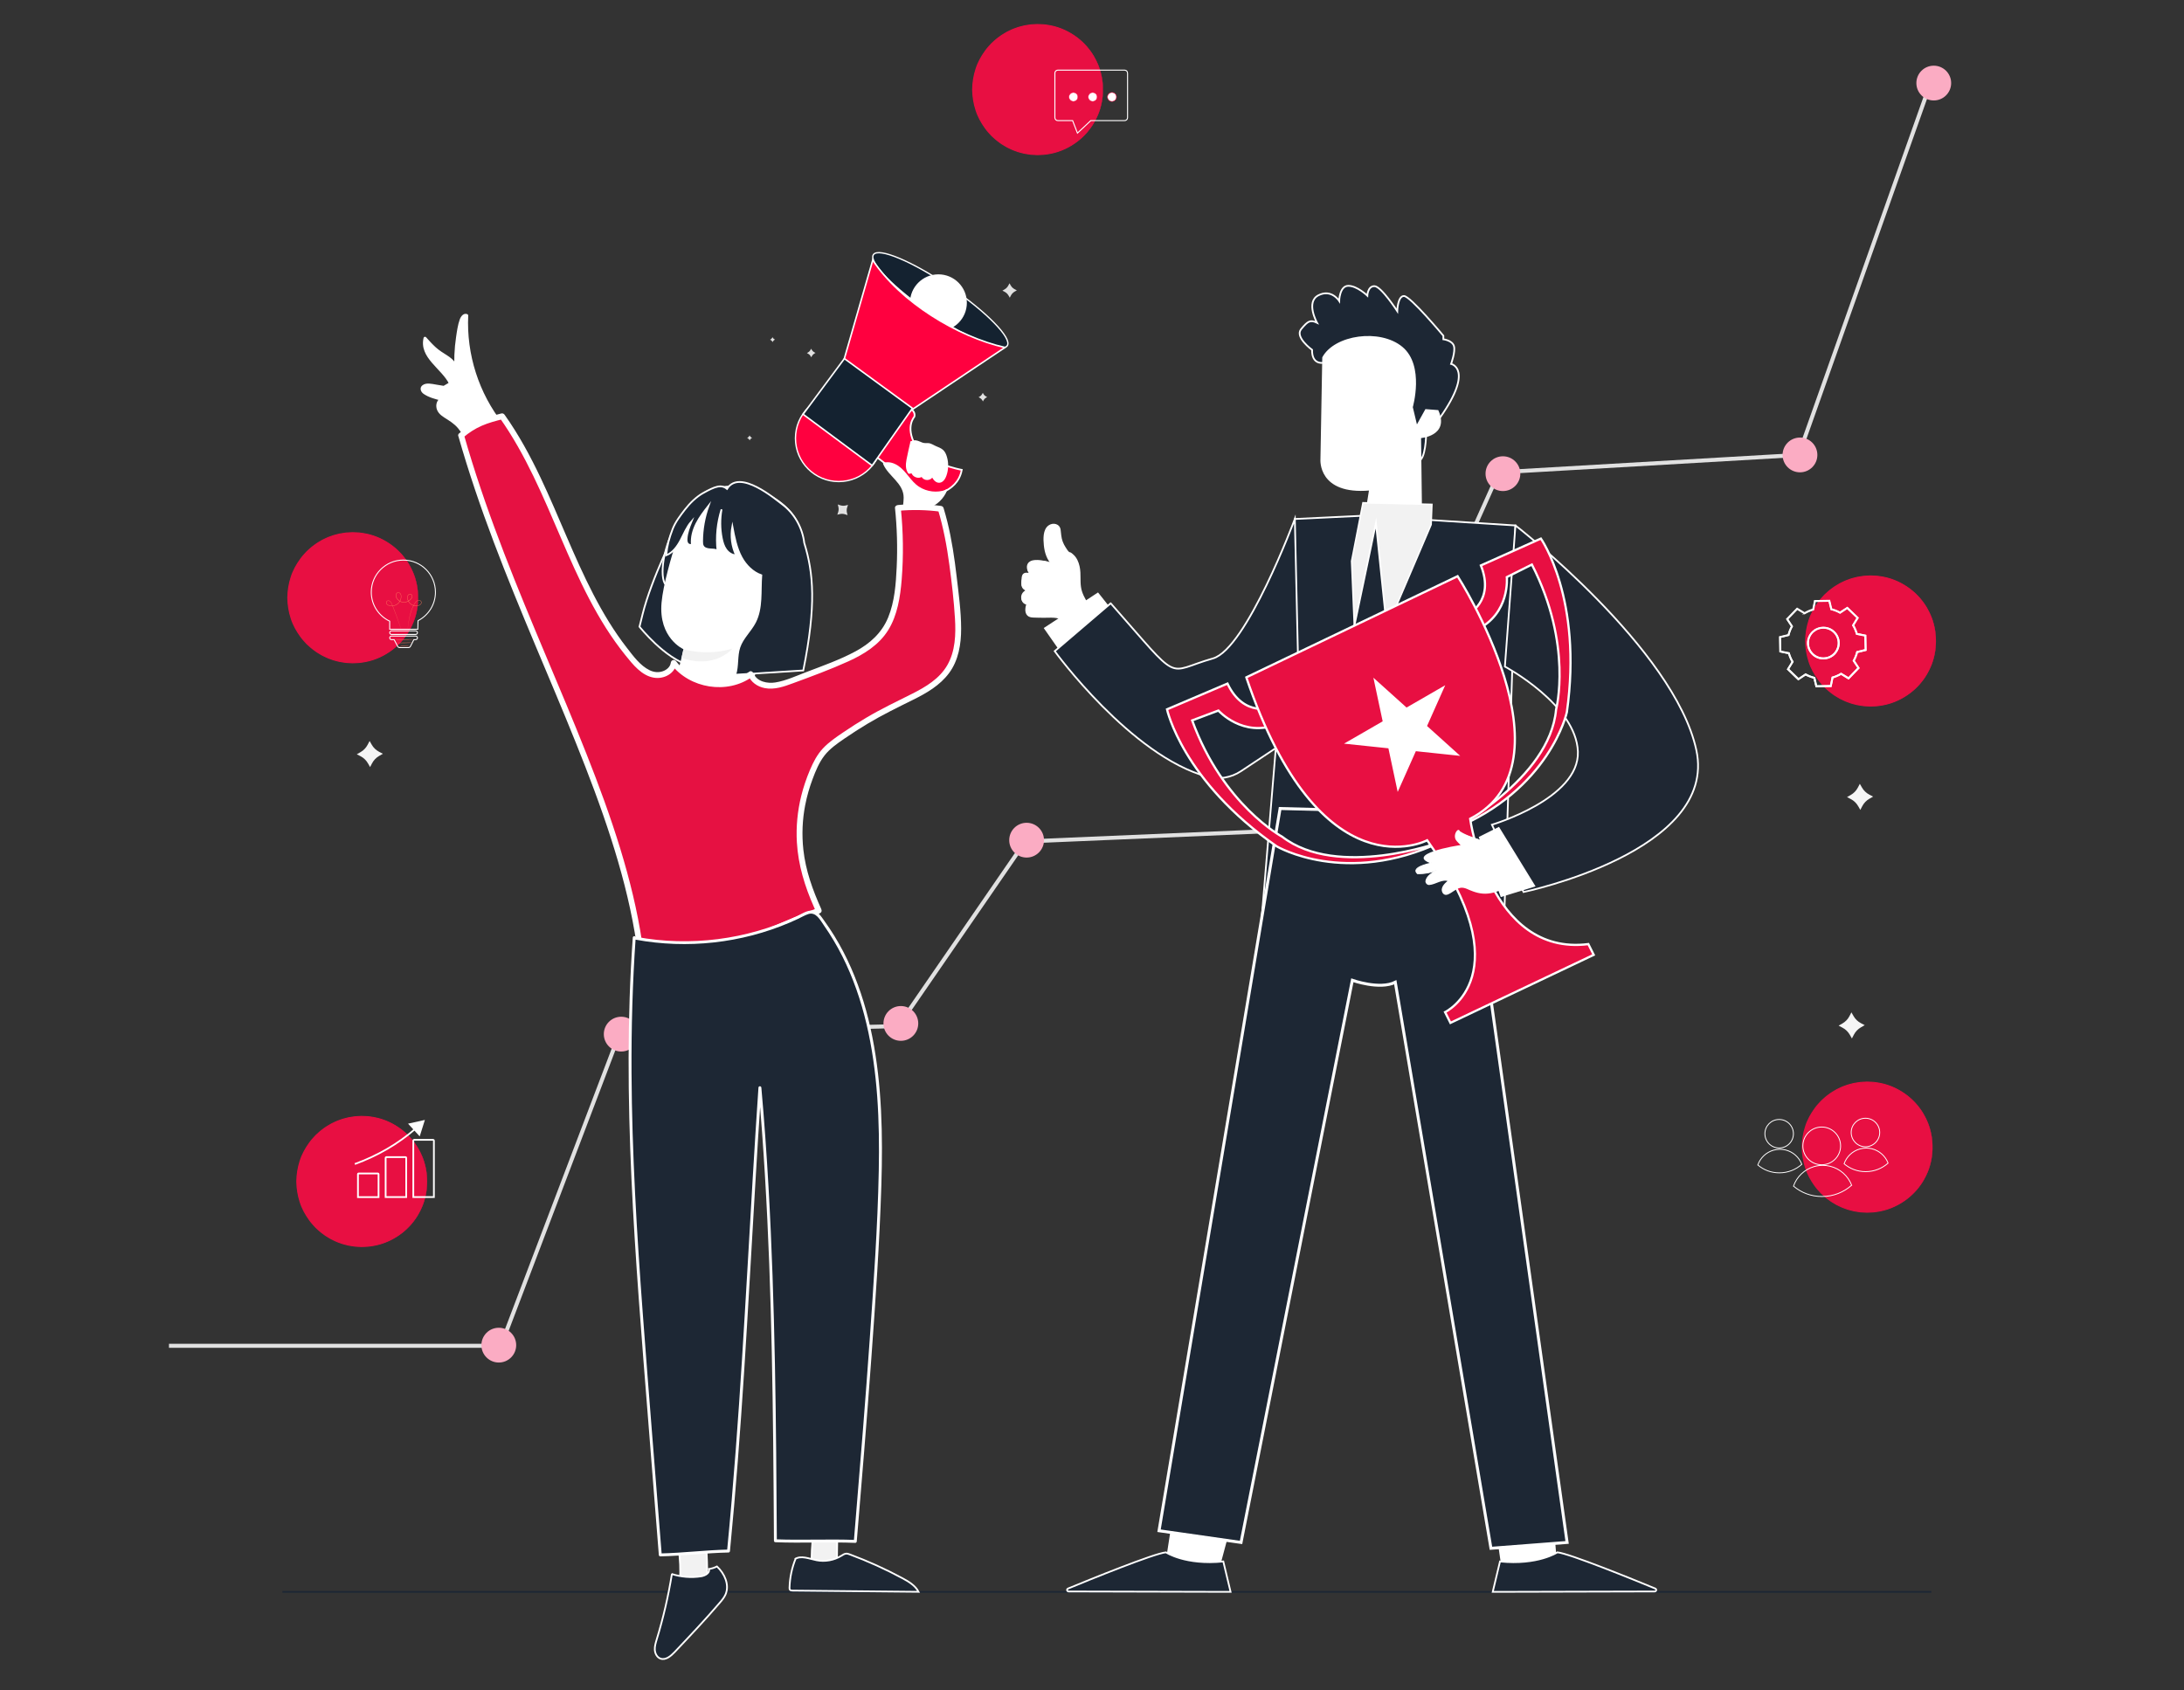 <?xml version="1.0" encoding="UTF-8"?>
<svg id="Layer_1" data-name="Layer 1" xmlns="http://www.w3.org/2000/svg" viewBox="0 0 992 768">
  <rect x="0" y="0" width="992" height="768" fill="#333333" stroke="none"/>
  <defs>
    <style>
      .cls-1, .cls-2, .cls-3, .cls-4, .cls-5, .cls-6, .cls-7, .cls-8, .cls-9 {
        fill: none;
      }

      .cls-10 {
        fill: #ff735d;
      }

      .cls-11, .cls-12, .cls-13 {
        fill: #1d2734;
      }

      .cls-2 {
        stroke: #1d2734;
      }

      .cls-2, .cls-12, .cls-13, .cls-14, .cls-15, .cls-16, .cls-3, .cls-17, .cls-18, .cls-19, .cls-20, .cls-4, .cls-5, .cls-6, .cls-7, .cls-8, .cls-9, .cls-21, .cls-22, .cls-23, .cls-24, .cls-25, .cls-26, .cls-27 {
        stroke-miterlimit: 10;
      }

      .cls-2, .cls-12, .cls-15, .cls-18, .cls-4, .cls-23, .cls-26 {
        stroke-width: .79px;
      }

      .cls-12, .cls-13, .cls-14, .cls-15, .cls-16, .cls-17, .cls-18, .cls-19, .cls-20, .cls-4, .cls-5, .cls-6, .cls-7, .cls-8, .cls-9, .cls-21, .cls-22, .cls-23, .cls-24, .cls-26, .cls-27 {
        stroke: #fff;
      }

      .cls-13, .cls-17 {
        stroke-width: 1.34px;
      }

      .cls-14, .cls-15, .cls-16 {
        fill: #ff003f;
      }

      .cls-14, .cls-20, .cls-21 {
        stroke-width: .7px;
      }

      .cls-16, .cls-22 {
        stroke-width: .6px;
      }

      .cls-3 {
        stroke: #e1e1e1;
        stroke-width: 1.82px;
      }

      .cls-17, .cls-18, .cls-19, .cls-20, .cls-28, .cls-25 {
        fill: #fff;
      }

      .cls-19, .cls-27 {
        stroke-width: .67px;
      }

      .cls-5 {
        stroke-width: .46px;
      }

      .cls-6 {
        stroke-width: .9px;
      }

      .cls-7 {
        stroke-width: .43px;
      }

      .cls-8 {
        stroke-width: .39px;
      }

      .cls-9 {
        stroke-width: .45px;
      }

      .cls-29, .cls-24 {
        fill: #e80f42;
      }

      .cls-30 {
        fill: #fbacc3;
      }

      .cls-21, .cls-22 {
        fill: #142230;
      }

      .cls-31 {
        fill: #e1e1e1;
      }

      .cls-23 {
        fill: #1f2733;
      }

      .cls-32, .cls-26, .cls-27 {
        fill: #f2f2f2;
      }

      .cls-33 {
        fill: #e61142;
      }

      .cls-34 {
        fill: #f5f5f5;
      }

      .cls-24 {
        stroke-width: 1.01px;
      }

      .cls-25 {
        stroke: #ff003f;
        stroke-width: .2px;
      }
    </style>
  </defs>
  <line class="cls-2" x1="128.26" y1="723.22" x2="877.24" y2="723.22"/>
  <g>
    <path class="cls-15" d="M436.84,213.47s-16.73-3.03-21.2-11.38c-4.47-8.34-.36-12.69-.36-12.69,0,0,.82-2.07-1.56-3.61s-15.29,22.04-15.29,22.04l22.97,17.46s13.41-.67,15.44-11.82Z"/>
    <g>
      <path class="cls-28" d="M429.71,222.94c-4.62,1.68-10.11.69-13.85-2.49-2.34-1.99-3.96-4.7-6.14-6.87-2.18-2.17-5.32-3.85-8.26-2.94,2.14,5.1,8.2,8.13,9.22,13.57.53,2.87-.5,5.84-.12,8.74,4.29-.51,8.52,1.11,12.55,2.71-1.02-1.49-1.57-3.3-1.54-5.11,3.72-1.27,6.83-4.22,8.28-7.87"/>
      <path class="cls-28" d="M429.6,222.56c-4.01,1.43-8.59.89-12.16-1.43-3.83-2.48-5.69-6.99-9.48-9.52-1.94-1.29-4.3-2.03-6.6-1.36-.27.08-.33.35-.23.58,2.39,5.58,9.36,8.67,9.32,15.31-.01,2.27-.55,4.52-.28,6.8.02.19.16.42.39.39,4.34-.48,8.48,1.13,12.44,2.69.32.13.63-.31.44-.58-.98-1.47-1.49-3.14-1.49-4.91l-.29.38c3.88-1.35,7.01-4.34,8.55-8.15.19-.47-.57-.67-.76-.21-1.43,3.54-4.41,6.35-8.01,7.6-.17.06-.29.2-.29.38,0,1.9.54,3.73,1.6,5.3l.44-.58c-4.02-1.59-8.25-3.2-12.65-2.72l.39.39c-.25-2.08.17-4.14.26-6.22.07-1.71-.18-3.35-.91-4.91-1.28-2.73-3.62-4.8-5.58-7.03-1.16-1.32-2.22-2.72-2.92-4.35l-.23.58c4.84-1.39,8.44,3.35,11.09,6.6,1.37,1.68,2.84,3.27,4.71,4.41,1.73,1.05,3.69,1.72,5.7,1.99,2.27.3,4.59.08,6.75-.69.47-.17.27-.93-.21-.76h0Z"/>
    </g>
    <g>
      <path class="cls-28" d="M413.91,200.73c-.52,2.34-1.03,4.68-1.55,7.03-.53,2.4-.99,5.18.54,7.11.47-.08.94-.17,1.41-.25.46,1.82,3.01,2.69,4.49,1.53.37.91,1.32,1.56,2.31,1.58s1.96-.59,2.36-1.49c.69,1.27,1.65,2.72,3.09,2.71,1.41,0,2.37-1.41,2.87-2.73,1.08-2.86,1.14-6.1.17-9-.28-.84-.66-1.67-1.26-2.31-1.09-1.15-2.75-1.53-4.17-2.24-.75-.37-1.47-.86-2.3-.96-.56-.07-1.13.05-1.69.02-1.13-.06-2.14-.68-3.2-1.06s-2.41-.45-3.17.39"/>
      <path class="cls-28" d="M413.53,200.63c-.6,2.72-1.28,5.44-1.79,8.19-.39,2.1-.54,4.45.81,6.25.11.15.25.21.44.18.47-.08.94-.17,1.41-.25l-.48-.27c.59,2.06,3.32,3.05,5.06,1.77l-.54-.14c1.03,2.27,4.24,2.31,5.35.09h-.68c.52.96,1.15,2,2.13,2.55.91.51,1.99.44,2.83-.17.9-.65,1.43-1.68,1.8-2.7.49-1.36.75-2.82.79-4.27.04-1.41-.14-2.84-.53-4.2-.35-1.2-.84-2.44-1.8-3.28s-2.15-1.23-3.28-1.72-2.24-1.33-3.56-1.35c-.91-.01-1.68.08-2.56-.24-.72-.26-1.39-.62-2.12-.84-1.13-.34-2.43-.31-3.31.57-.36.36.2.92.56.56,1.59-1.6,4.14.6,5.89.77.67.07,1.34-.11,2.01.01.59.11,1.11.42,1.63.69.92.49,1.9.82,2.84,1.27,1.03.49,1.84,1.16,2.36,2.2.55,1.09.85,2.35,1,3.56.28,2.29.04,4.94-1.07,7-.51.95-1.43,1.98-2.63,1.64-1.11-.31-1.77-1.52-2.28-2.45-.14-.25-.55-.26-.68,0-.86,1.72-3.2,1.66-3.99-.09-.08-.18-.38-.26-.54-.14-1.33.98-3.45.32-3.91-1.3-.06-.22-.27-.31-.48-.27-.47.08-.94.17-1.41.25l.44.18c-1.36-1.8-1.05-4.16-.62-6.23.52-2.54,1.12-5.07,1.67-7.6.11-.49-.65-.7-.76-.21h0Z"/>
    </g>
    <path class="cls-28" d="M414.84,214.65c.52-.21.82-.62,1.05-1.11.28-.6.51-1.22.72-1.84.42-1.28.7-2.6.84-3.94.06-.5-.73-.5-.79,0-.13,1.15-.36,2.28-.71,3.39-.16.53-.35,1.05-.56,1.57-.16.38-.35,1.01-.77,1.18-.46.19-.26.95.21.76h0Z"/>
    <path class="cls-28" d="M419.15,216.01c2.21-2.2,3.56-5.12,3.84-8.22.05-.5-.74-.5-.79,0-.26,2.89-1.56,5.62-3.61,7.67-.36.36.2.91.56.56h0Z"/>
    <path class="cls-28" d="M423.89,216.08c1.49-2.27,2.41-4.85,2.73-7.55.06-.5-.73-.5-.79,0-.3,2.55-1.21,5-2.62,7.15-.28.42.4.82.68.4h0Z"/>
    <circle class="cls-16" cx="380.96" cy="199.13" r="19.65"/>
    <ellipse class="cls-22" cx="427.11" cy="136.37" rx="7.44" ry="36.77" transform="translate(74.06 412.74) rotate(-55.76)"/>
    <circle class="cls-20" cx="426.24" cy="137.56" r="12.57"/>
    <path class="cls-14" d="M396.41,118.2l-14.02,48.62,27.63,22.13,46.43-31.08c-21.52-4.88-47.47-20.63-60.04-39.68Z"/>
    <polygon class="cls-21" points="414.44 185.49 396.14 211.5 364.76 188.21 383.53 162.92 414.44 185.49"/>
  </g>
  <g>
    <polyline class="cls-3" points="76.75 611.43 227.47 611.43 281.55 469.22 407.96 466.19 465.69 382.32 608.51 376.24 680.83 214.59 816.96 206.69 877.73 35.31"/>
    <circle class="cls-30" cx="226.56" cy="611.13" r="7.9"/>
    <circle class="cls-30" cx="282.16" cy="469.83" r="7.9"/>
    <circle class="cls-30" cx="409.18" cy="464.97" r="7.9"/>
    <circle class="cls-30" cx="466.3" cy="381.71" r="7.9"/>
    <circle class="cls-30" cx="607.29" cy="376.85" r="7.9"/>
    <circle class="cls-30" cx="682.65" cy="215.2" r="7.9"/>
    <circle class="cls-30" cx="817.57" cy="206.69" r="7.9"/>
    <circle class="cls-30" cx="878.34" cy="37.74" r="7.9"/>
  </g>
  <path class="cls-34" d="M840.03,461.68l.91-1.74.97,1.7c.78,1.37,1.94,2.48,3.33,3.21l1.74.91-1.7.97c-1.37.78-2.48,1.94-3.21,3.33l-.91,1.74-.97-1.7c-.78-1.37-1.94-2.48-3.33-3.21l-1.74-.91,1.7-.97c1.37-.78,2.48-1.94,3.21-3.33Z"/>
  <path class="cls-34" d="M843.85,357.84l.91-1.74.97,1.7c.78,1.37,1.94,2.48,3.33,3.21l1.74.91-1.7.97c-1.37.78-2.48,1.94-3.21,3.33l-.91,1.74-.97-1.7c-.78-1.37-1.94-2.48-3.33-3.21l-1.74-.91,1.7-.97c1.37-.78,2.48-1.94,3.21-3.33Z"/>
  <path class="cls-34" d="M166.97,338.38l.91-1.74.97,1.7c.78,1.37,1.94,2.48,3.33,3.21l1.74.91-1.7.97c-1.37.78-2.48,1.94-3.21,3.33l-.91,1.74-.97-1.7c-.78-1.37-1.94-2.48-3.33-3.21l-1.74-.91,1.7-.97c1.37-.78,2.48-1.94,3.21-3.33Z"/>
  <g>
    <g>
      <circle class="cls-29" cx="849.75" cy="291.22" r="29.58"/>
      <path class="cls-29" d="M879.33,291.22s-.03-.16-.05-.48c-.02-.34-.05-.8-.1-1.4-.02-.31-.04-.65-.06-1.03-.04-.38-.12-.79-.19-1.23-.14-.89-.28-1.92-.62-3.05-.52-2.28-1.59-4.98-3.28-7.83-1.7-2.84-4.15-5.82-7.49-8.34-3.33-2.5-7.52-4.62-12.37-5.48-1.21-.17-2.44-.42-3.71-.43-.63-.02-1.27-.08-1.91-.07-.64.03-1.29.07-1.94.1-.33.02-.65.02-.98.06l-.98.15c-.65.11-1.32.19-1.97.32-1.3.35-2.64.62-3.91,1.15-1.32.42-2.55,1.07-3.83,1.68-.62.34-1.21.73-1.83,1.09-.62.35-1.2.78-1.77,1.22-1.19.82-2.24,1.84-3.33,2.83-.99,1.09-2.02,2.16-2.87,3.4-1.75,2.42-3.27,5.12-4.19,8.08-.96,2.94-1.47,6.07-1.51,9.25.04,3.18.56,6.31,1.51,9.26.92,2.96,2.45,5.66,4.19,8.08.85,1.24,1.89,2.31,2.87,3.4,1.09.99,2.13,2.01,3.33,2.83.57.44,1.15.87,1.77,1.22.61.36,1.21.76,1.83,1.09,1.27.61,2.51,1.26,3.83,1.68,1.28.53,2.62.8,3.91,1.15.66.14,1.32.21,1.97.32l.98.15c.33.04.66.04.98.06.65.03,1.3.07,1.94.1.64.01,1.28-.05,1.91-.07,1.27,0,2.5-.26,3.71-.43,4.84-.86,9.04-2.98,12.37-5.48,3.34-2.52,5.79-5.49,7.49-8.34,1.69-2.86,2.76-5.55,3.28-7.83.34-1.12.48-2.16.62-3.05.07-.45.15-.86.19-1.23.02-.38.04-.72.06-1.03.04-.6.07-1.07.1-1.4.02-.32.05-.48.05-.48,0,0,0,.16,0,.48-.01.34-.03.81-.05,1.41-.01.31-.03.66-.04,1.04-.03.38-.11.79-.17,1.24-.13.9-.25,1.94-.58,3.07-.5,2.3-1.55,5.03-3.23,7.93-1.69,2.89-4.15,5.91-7.51,8.48-3.35,2.55-7.6,4.72-12.51,5.61-1.23.18-2.48.44-3.77.45-.64.02-1.29.09-1.94.08-.65-.03-1.31-.06-1.97-.1-.33-.02-.66-.02-1-.06l-.99-.15c-.66-.11-1.34-.18-2.01-.32-1.32-.35-2.68-.62-3.98-1.16-1.34-.43-2.6-1.08-3.89-1.7-.63-.34-1.23-.74-1.86-1.11-.64-.35-1.22-.79-1.8-1.24-1.21-.83-2.28-1.87-3.39-2.87-1.01-1.11-2.06-2.19-2.93-3.45-1.78-2.46-3.33-5.2-4.27-8.22-.97-2.99-1.5-6.18-1.54-9.41.04-3.24.57-6.42,1.54-9.41.94-3.01,2.49-5.75,4.27-8.21.87-1.26,1.92-2.34,2.93-3.45,1.11-1,2.17-2.04,3.39-2.87.58-.44,1.17-.88,1.8-1.24.62-.37,1.23-.77,1.86-1.11,1.29-.62,2.55-1.28,3.89-1.7,1.3-.54,2.66-.8,3.98-1.16.67-.14,1.34-.21,2.01-.32l.99-.15c.33-.04.67-.04,1-.06.66-.03,1.32-.06,1.97-.1.65,0,1.3.06,1.94.08,1.29.01,2.53.27,3.76.45,4.91.89,9.15,3.06,12.51,5.61,3.36,2.57,5.82,5.59,7.51,8.48,1.68,2.9,2.73,5.63,3.23,7.93.33,1.14.45,2.18.58,3.08.06.45.13.86.17,1.24.01.38.03.73.04,1.04.02.6.04,1.07.05,1.41,0,.32,0,.48,0,.48Z"/>
    </g>
    <g>
      <path class="cls-6" d="M819.67,278.62c1.23-.74,2.54-1.31,3.9-1.69l.8-3.86,6.52-.11.94,3.83c1.37.34,2.7.85,3.95,1.56l3.29-2.16,4.69,4.53-2.04,3.37c.74,1.23,1.31,2.54,1.69,3.9l3.86.8.11,6.52-3.83.94c-.34,1.37-.85,2.7-1.56,3.95l2.16,3.29-4.53,4.69-3.37-2.04c-1.23.74-2.54,1.31-3.9,1.69l-.8,3.86-6.52.11-.94-3.83c-1.37-.34-2.7-.85-3.95-1.56l-3.29,2.16-4.69-4.53,2.04-3.37c-.74-1.23-1.31-2.54-1.69-3.9l-3.86-.8-.11-6.52,3.83-.94c.34-1.37.86-2.7,1.56-3.95l-2.16-3.29,4.53-4.69,3.37,2.04h0ZM823.98,286.57c-3.8,2.9-3.7,8.57.2,11.33,2.43,1.72,5.83,1.66,8.2-.14,3.8-2.9,3.7-8.57-.2-11.33-2.43-1.72-5.83-1.66-8.2.15Z"/>
      <g>
        <path class="cls-9" d="M823.15,287.3s.37-.52,1.3-1.14c.92-.61,2.52-1.29,4.56-1.08,1,.11,2.1.44,3.1,1.1.99.66,1.92,1.6,2.51,2.82.31.6.52,1.27.64,1.96.13.69.14,1.43.04,2.15-.18,1.46-.87,2.9-1.94,4.03-1.09,1.11-2.51,1.85-3.96,2.08-.72.13-1.45.14-2.15.04-.7-.09-1.37-.28-1.98-.57-1.24-.54-2.22-1.44-2.91-2.41-.7-.98-1.06-2.06-1.21-3.06-.29-2.03.34-3.66.92-4.6.59-.96,1.1-1.34,1.1-1.34.04.03-.42.46-.96,1.42-.53.94-1.08,2.53-.77,4.48.16.96.52,1.99,1.2,2.91.68.91,1.61,1.76,2.79,2.26.58.27,1.22.44,1.88.52.66.09,1.35.08,2.04-.04,1.37-.22,2.71-.92,3.74-1.97,1.01-1.07,1.67-2.42,1.84-3.81.1-.69.09-1.38-.03-2.04-.11-.66-.3-1.29-.59-1.86-.54-1.16-1.42-2.07-2.36-2.71-.95-.64-1.99-.97-2.95-1.1-1.95-.24-3.52.37-4.45.93-.94.57-1.35,1.05-1.38,1.01Z"/>
        <path class="cls-9" d="M819.67,278.62s-.07-.03-.22-.11c-.16-.09-.37-.21-.65-.37-.59-.35-2.46-1.51-2.46-1.51-1.15,1.21-4.49,4.59-4.49,4.59.66,1,1.39,2.1,2.17,3.28l.04.06-.03.06c-.64,1.16-1.18,2.48-1.53,3.93l-.02.08-.08.02c-1.19.3-2.48.62-3.82.95,0,0,.19,4.09.24,6.37,0,0,2.38.37,3.73.64l.1.02.03.1c.36,1.26.92,2.6,1.68,3.85l.05.09-.05.09c-.63,1.04-2.06,3.15-2.06,3.15,1.47,1.42,3.06,2.95,4.69,4.52,0,0,1.92-1.43,3.06-2.18l.1-.06.1.06c1.15.64,2.49,1.19,3.91,1.53l.11.03.03.11c.29,1.2.75,3.68.75,3.68,2.06-.04,4.27-.08,6.52-.12,0,0,.34-2.37.61-3.7l.02-.12.12-.03c1.28-.36,2.61-.92,3.84-1.67h0s.11-.06.11-.06l.1.06c1.13.69,2.25,1.37,3.37,2.04,0,0,2.79-3.12,4.28-4.66,0,0-1.47-1.96-2.18-3.05l-.07-.1.06-.1c.69-1.24,1.21-2.56,1.54-3.9l.03-.11.11-.03c1.29-.32,2.57-.63,3.83-.94,0,0-.22-4.21-.25-6.33,0,0-2.45-.37-3.71-.63l-.11-.02-.03-.1c-.39-1.38-.96-2.68-1.67-3.86l-.05-.09.05-.09c.7-1.15,1.38-2.27,2.05-3.36,0,0-3.17-2.9-4.65-4.33,0,0-2.06,1.48-3.11,2.17l-.07.05-.08-.04c-1.31-.73-2.63-1.23-3.92-1.55l-.08-.02-.02-.08c-.34-1.39-.64-2.65-.93-3.83l-6.31.1c-.33,1.54-.84,3.89-.84,3.89,0,0-2.39.85-3.02,1.16-.3.16-.53.28-.7.37-.16.09-.23.12-.23.12,0,0,.07-.06.22-.15.15-.09.37-.23.69-.4.62-.33,1.59-.8,2.97-1.21,0,0,.42-2.27.73-3.81v-.07s.09,0,.09,0c1.84-.04,3.99-.09,6.52-.14h.09s.02.09.02.09c.29,1.18.85,3.73.85,3.73,1.31.32,3.84,1.56,3.84,1.56,1.05-.69,2.13-1.4,3.29-2.17l.1-.07.09.09c1.49,1.43,3.05,2.93,4.7,4.52l.1.09-.07.11c-.66,1.09-2.04,3.19-2.04,3.19.73,1.2,1.58,3.81,1.58,3.81,1.26.26,2.55.53,3.86.8l.14.03v.15c.04,2.12.08,4.29.12,6.52v.15s-.15.04-.15.04c-1.26.31-2.53.62-3.83.94l-1.44,3.66c.71,1.09,1.43,2.18,2.16,3.29l.09.13-.11.11c-1.49,1.54-3,3.11-4.53,4.69l-.11.12-.14-.08c-1.11-.67-3.16-2.04-3.16-2.04l-3.81,1.56c-.28,1.32-.55,2.64-.8,3.86l-.03.16h-.16c-2.24.04-4.45.08-6.52.11h-.16s-.04-.15-.04-.15c-.32-1.32-.64-2.63-.94-3.83,0,0-2.68-.78-3.86-1.44,0,0-2.07,1.48-3.1,2.15l-.12.08-.11-.1c-1.63-1.57-3.21-3.11-4.68-4.53l-.1-.1.07-.12c.71-1.17,2.05-3.18,2.05-3.18-.78-1.29-1.58-3.82-1.58-3.82-1.35-.28-2.66-.56-3.86-.81l-.12-.03v-.13c-.04-2.29-.07-4.46-.1-6.52v-.11s.11-.03.11-.03c1.34-.33,3.73-.83,3.73-.83.37-1.47.92-2.81,1.58-3.98,0,0-1.49-2.18-2.14-3.18l-.04-.07.06-.06c1.85-1.9,3.39-3.47,4.55-4.66l.04-.04.04.03c1.08.67,1.91,1.19,2.48,1.54.27.17.48.31.64.41.14.09.22.14.22.15Z"/>
      </g>
    </g>
  </g>
  <g>
    <g>
      <circle class="cls-29" cx="848.2" cy="521.18" r="29.58"/>
      <path class="cls-29" d="M877.78,521.18s-.03-.16-.05-.48c-.02-.34-.05-.8-.1-1.4-.02-.31-.04-.65-.06-1.03-.04-.38-.12-.79-.19-1.23-.14-.89-.28-1.92-.62-3.05-.52-2.28-1.59-4.98-3.28-7.83-1.7-2.84-4.15-5.82-7.49-8.34-3.33-2.5-7.52-4.62-12.37-5.48-1.21-.17-2.44-.42-3.71-.43-.63-.02-1.27-.08-1.91-.07-.64.03-1.29.07-1.94.1-.33.02-.65.02-.98.06l-.98.15c-.65.11-1.32.19-1.97.32-1.3.35-2.64.62-3.91,1.15-1.32.42-2.55,1.07-3.83,1.68-.62.34-1.21.73-1.83,1.09-.62.35-1.2.78-1.77,1.22-1.19.82-2.24,1.84-3.33,2.83-.99,1.09-2.02,2.16-2.87,3.4-1.75,2.42-3.27,5.12-4.19,8.08-.96,2.94-1.47,6.07-1.51,9.25.04,3.18.56,6.31,1.51,9.26.92,2.96,2.45,5.66,4.19,8.08.85,1.24,1.89,2.31,2.87,3.4,1.09.99,2.13,2.01,3.33,2.83.57.44,1.15.87,1.77,1.22.61.36,1.21.76,1.83,1.09,1.27.61,2.51,1.26,3.83,1.68,1.28.53,2.62.8,3.91,1.15.66.14,1.32.21,1.97.32l.98.15c.33.04.66.04.98.06.65.03,1.3.07,1.94.1.64.01,1.28-.05,1.91-.07,1.27,0,2.5-.26,3.71-.43,4.84-.86,9.04-2.98,12.37-5.48,3.34-2.52,5.79-5.49,7.49-8.34,1.69-2.86,2.76-5.55,3.28-7.83.34-1.12.48-2.16.62-3.05.07-.45.15-.86.19-1.23.02-.38.04-.72.06-1.03.04-.6.07-1.07.1-1.4.02-.32.05-.48.05-.48,0,0,0,.16,0,.48-.01.34-.03.81-.05,1.41-.01.31-.03.66-.04,1.04-.03.38-.11.79-.17,1.24-.13.9-.25,1.94-.58,3.07-.5,2.3-1.55,5.03-3.23,7.93-1.69,2.89-4.15,5.91-7.51,8.48-3.35,2.55-7.6,4.72-12.51,5.61-1.23.18-2.48.44-3.77.45-.64.02-1.29.09-1.94.08-.65-.03-1.31-.06-1.97-.1-.33-.02-.66-.02-1-.06l-.99-.15c-.66-.11-1.34-.18-2.01-.32-1.32-.35-2.68-.62-3.98-1.16-1.34-.43-2.6-1.08-3.89-1.7-.63-.34-1.23-.74-1.86-1.11-.64-.35-1.22-.79-1.8-1.24-1.21-.83-2.28-1.87-3.39-2.87-1.01-1.11-2.06-2.19-2.93-3.45-1.78-2.46-3.33-5.2-4.27-8.22-.97-2.99-1.5-6.18-1.54-9.41.04-3.24.57-6.42,1.54-9.41.94-3.01,2.49-5.75,4.27-8.21.87-1.26,1.92-2.34,2.93-3.45,1.11-1,2.17-2.04,3.39-2.87.58-.44,1.17-.88,1.8-1.24.62-.37,1.23-.77,1.86-1.11,1.29-.62,2.55-1.28,3.89-1.7,1.3-.54,2.66-.8,3.98-1.16.67-.14,1.34-.21,2.01-.32l.99-.15c.33-.04.67-.04,1-.06.66-.03,1.32-.06,1.97-.1.65,0,1.3.06,1.94.08,1.29.01,2.53.27,3.76.45,4.91.89,9.15,3.06,12.51,5.61,3.36,2.57,5.82,5.59,7.51,8.48,1.68,2.9,2.73,5.63,3.23,7.93.33,1.14.45,2.18.58,3.08.06.45.13.86.17,1.24.01.38.03.73.04,1.04.02.6.04,1.07.05,1.41,0,.32,0,.48,0,.48Z"/>
    </g>
    <g>
      <g>
        <circle class="cls-8" cx="827.45" cy="520.61" r="8.57"/>
        <path class="cls-8" d="M841.04,538.48c-3.57,3.18-8.28,5.12-13.44,5.12s-9.47-1.78-12.98-4.72c1.49-4.27,4.99-7.6,9.37-8.87,1.24-.36,2.56-.55,3.92-.55,1.15,0,2.27.13,3.34.4,4.51,1.09,8.16,4.36,9.8,8.62Z"/>
      </g>
      <g>
        <circle class="cls-8" cx="847.31" cy="514.52" r="6.48"/>
        <path class="cls-8" d="M857.59,528.43c-2.7,2.41-6.26,3.87-10.16,3.87s-7.16-1.34-9.82-3.57c1.13-3.23,3.77-5.75,7.09-6.71.94-.27,1.94-.42,2.96-.42.87,0,1.71.1,2.52.3,3.41.83,6.17,3.3,7.41,6.52Z"/>
      </g>
      <g>
        <circle class="cls-8" cx="808.12" cy="515.08" r="6.48"/>
        <path class="cls-8" d="M818.4,528.98c-2.7,2.41-6.26,3.87-10.16,3.87s-7.16-1.34-9.82-3.57c1.13-3.23,3.77-5.75,7.09-6.71.94-.27,1.94-.42,2.96-.42.87,0,1.71.1,2.52.3,3.41.83,6.17,3.3,7.41,6.52Z"/>
      </g>
    </g>
  </g>
  <g>
    <g>
      <circle class="cls-29" cx="164.43" cy="536.77" r="29.58"/>
      <path class="cls-29" d="M194.01,536.77s-.03-.16-.05-.48c-.02-.34-.05-.8-.1-1.4-.02-.31-.04-.65-.06-1.03-.04-.38-.12-.79-.19-1.23-.14-.89-.28-1.92-.62-3.05-.52-2.28-1.59-4.98-3.28-7.83-1.7-2.84-4.15-5.82-7.49-8.34-3.33-2.5-7.52-4.62-12.37-5.48-1.21-.17-2.44-.42-3.71-.43-.63-.02-1.27-.08-1.91-.07-.64.03-1.29.07-1.94.1-.33.02-.65.02-.98.06l-.98.15c-.65.11-1.32.19-1.97.32-1.3.35-2.64.62-3.91,1.15-1.32.42-2.55,1.07-3.83,1.68-.62.34-1.21.73-1.83,1.09-.62.35-1.2.78-1.77,1.22-1.19.82-2.24,1.84-3.33,2.83-.99,1.09-2.02,2.16-2.87,3.4-1.75,2.42-3.27,5.12-4.19,8.08-.96,2.94-1.47,6.07-1.51,9.25.04,3.18.56,6.31,1.51,9.26.92,2.96,2.45,5.66,4.19,8.08.85,1.24,1.89,2.31,2.87,3.4,1.09.99,2.13,2.01,3.33,2.83.57.44,1.15.87,1.77,1.22.61.36,1.21.76,1.83,1.09,1.27.61,2.51,1.26,3.83,1.68,1.28.53,2.62.8,3.91,1.15.66.14,1.32.21,1.97.32l.98.15c.33.04.66.04.98.06.65.03,1.3.07,1.94.1.64.01,1.28-.05,1.91-.07,1.27,0,2.5-.26,3.71-.43,4.84-.86,9.04-2.98,12.37-5.48,3.34-2.52,5.79-5.49,7.49-8.34,1.69-2.86,2.76-5.55,3.28-7.83.34-1.12.48-2.16.62-3.05.07-.45.15-.86.19-1.23.02-.38.04-.72.06-1.03.04-.6.07-1.07.1-1.4.02-.32.05-.48.05-.48,0,0,0,.16,0,.48-.01.34-.03.81-.05,1.41-.01.31-.03.66-.04,1.04-.03.38-.11.79-.17,1.24-.13.9-.25,1.94-.58,3.07-.5,2.3-1.55,5.03-3.23,7.93-1.69,2.89-4.15,5.91-7.51,8.48-3.35,2.55-7.6,4.72-12.51,5.61-1.23.18-2.48.44-3.77.45-.64.02-1.29.09-1.94.08-.65-.03-1.31-.06-1.97-.1-.33-.02-.66-.02-1-.06l-.99-.15c-.66-.11-1.34-.18-2.01-.32-1.32-.35-2.68-.62-3.98-1.16-1.34-.43-2.6-1.08-3.89-1.7-.63-.34-1.23-.74-1.86-1.11-.64-.35-1.22-.79-1.8-1.24-1.21-.83-2.28-1.87-3.39-2.87-1.01-1.11-2.06-2.19-2.93-3.45-1.78-2.46-3.33-5.2-4.27-8.22-.97-2.99-1.5-6.18-1.54-9.41.04-3.24.57-6.42,1.54-9.41.94-3.01,2.49-5.75,4.27-8.21.87-1.26,1.92-2.34,2.93-3.45,1.11-1,2.17-2.04,3.39-2.87.58-.44,1.17-.88,1.8-1.24.62-.37,1.23-.77,1.86-1.11,1.29-.62,2.55-1.28,3.89-1.7,1.3-.54,2.66-.8,3.98-1.16.67-.14,1.34-.21,2.01-.32l.99-.15c.33-.04.67-.04,1-.06.66-.03,1.32-.06,1.97-.1.65,0,1.3.06,1.94.08,1.29.01,2.53.27,3.76.45,4.91.89,9.15,3.06,12.51,5.61,3.36,2.57,5.82,5.59,7.51,8.48,1.68,2.9,2.73,5.63,3.23,7.93.33,1.14.45,2.18.58,3.08.06.45.13.86.17,1.24.01.38.03.73.04,1.04.02.6.04,1.07.05,1.41,0,.32,0,.48,0,.48Z"/>
    </g>
    <g>
      <path class="cls-4" d="M162.8,533.15h8.93c.11,0,.21.09.21.21v10.51h-9.35v-10.51c0-.11.09-.21.21-.21Z"/>
      <path class="cls-4" d="M175.43,525.71h8.81c.15,0,.27.12.27.27v17.88h-9.35v-17.88c0-.15.12-.27.27-.27Z"/>
      <path class="cls-4" d="M188.06,517.85h8.7c.18,0,.32.14.32.32v25.69h-9.35v-25.69c0-.18.14-.32.32-.32Z"/>
      <g>
        <path class="cls-4" d="M161.16,528.85c10.35-3.78,19.63-9.12,27.71-16.19"/>
        <polygon class="cls-28" points="190.64 516.29 192.99 508.81 185.34 510.51 190.64 516.29"/>
      </g>
    </g>
  </g>
  <g>
    <g>
      <circle class="cls-29" cx="160.34" cy="271.57" r="29.58"/>
      <path class="cls-29" d="M189.92,271.57s-.03-.16-.05-.48c-.02-.34-.05-.8-.1-1.4-.02-.31-.04-.65-.06-1.03-.04-.38-.12-.79-.19-1.23-.14-.89-.28-1.92-.62-3.05-.52-2.28-1.59-4.98-3.28-7.83-1.7-2.84-4.15-5.82-7.49-8.34-3.33-2.5-7.52-4.62-12.37-5.48-1.21-.17-2.44-.42-3.71-.43-.63-.02-1.27-.08-1.91-.07-.64.03-1.29.07-1.94.1-.33.02-.65.02-.98.06l-.98.15c-.65.11-1.32.19-1.97.32-1.3.35-2.64.62-3.91,1.15-1.32.42-2.55,1.07-3.83,1.68-.62.34-1.21.73-1.83,1.09-.62.35-1.2.78-1.77,1.22-1.19.82-2.24,1.84-3.33,2.83-.99,1.09-2.02,2.16-2.87,3.4-1.75,2.42-3.27,5.12-4.19,8.08-.96,2.94-1.47,6.07-1.51,9.25.04,3.18.56,6.31,1.51,9.26.92,2.96,2.45,5.66,4.19,8.08.85,1.24,1.89,2.31,2.87,3.4,1.09.99,2.13,2.01,3.33,2.83.57.44,1.15.87,1.77,1.22.61.36,1.21.76,1.83,1.09,1.27.61,2.51,1.26,3.83,1.68,1.28.53,2.62.8,3.91,1.15.66.14,1.32.21,1.97.32l.98.15c.33.04.66.04.98.06.65.03,1.3.07,1.94.1.64.01,1.28-.05,1.91-.07,1.27,0,2.5-.26,3.71-.43,4.84-.86,9.04-2.98,12.37-5.48,3.34-2.52,5.79-5.49,7.49-8.34,1.69-2.86,2.76-5.55,3.28-7.83.34-1.12.48-2.16.62-3.05.07-.45.15-.86.19-1.23.02-.38.04-.72.06-1.03.04-.6.07-1.07.1-1.4.02-.32.05-.48.05-.48,0,0,0,.16,0,.48-.01.34-.03.81-.05,1.41-.01.31-.03.66-.04,1.04-.03.38-.11.79-.17,1.24-.13.9-.25,1.94-.58,3.07-.5,2.3-1.55,5.03-3.23,7.93-1.69,2.89-4.15,5.91-7.51,8.48-3.35,2.55-7.6,4.72-12.51,5.61-1.23.18-2.48.44-3.77.45-.64.02-1.29.09-1.94.08-.65-.03-1.31-.06-1.97-.1-.33-.02-.66-.02-1-.06l-.99-.15c-.66-.11-1.34-.18-2.01-.32-1.32-.35-2.68-.62-3.98-1.16-1.34-.43-2.6-1.08-3.89-1.7-.63-.34-1.23-.74-1.86-1.11-.64-.35-1.22-.79-1.8-1.24-1.21-.83-2.28-1.87-3.39-2.87-1.01-1.11-2.06-2.19-2.93-3.45-1.78-2.46-3.33-5.2-4.27-8.22-.97-2.99-1.5-6.18-1.54-9.41.04-3.24.57-6.42,1.54-9.41.94-3.01,2.49-5.75,4.27-8.21.87-1.26,1.92-2.34,2.93-3.45,1.11-1,2.17-2.04,3.39-2.87.58-.44,1.17-.88,1.8-1.24.62-.37,1.23-.77,1.86-1.11,1.29-.62,2.55-1.28,3.89-1.7,1.3-.54,2.66-.8,3.98-1.16.67-.14,1.34-.21,2.01-.32l.99-.15c.33-.04.67-.04,1-.06.66-.03,1.32-.06,1.97-.1.65,0,1.3.06,1.94.08,1.29.01,2.53.27,3.76.45,4.91.89,9.15,3.06,12.51,5.61,3.36,2.57,5.82,5.59,7.51,8.48,1.68,2.9,2.73,5.63,3.23,7.93.33,1.14.45,2.18.58,3.08.06.45.13.86.17,1.24.01.38.03.73.04,1.04.02.6.04,1.07.05,1.41,0,.32,0,.48,0,.48Z"/>
    </g>
    <g>
      <g>
        <path class="cls-7" d="M197.78,269.03c0-8.05-6.52-14.57-14.57-14.57-8.05,0-14.57,6.52-14.57,14.57,0,5.83,3.42,10.85,8.36,13.18v3.68h12.77s.08-2.06.11-3.9c4.69-2.42,7.9-7.31,7.9-12.95Z"/>
        <path class="cls-10" d="M185.16,285.83s0-.06.01-.18c.01-.13.03-.3.06-.53.06-.46.14-1.14.27-2.02.13-.87.3-1.94.58-3.17.28-1.22.67-2.61,1.32-4.05.33-.72.7-1.46,1.2-2.18.25-.35.57-.69,1-.89.42-.2.95-.2,1.38.05.21.12.39.33.46.58.08.24.05.52-.06.75-.23.46-.65.78-1.13.97-.96.34-2.07.25-3.03-.21-.96-.47-1.73-1.36-2.06-2.43-.16-.53-.24-1.11-.09-1.68.14-.57.69-1.07,1.32-1.01.32.02.6.24.74.51.15.27.18.6.12.9-.14.61-.58,1.06-1.02,1.45-.92.76-2.17,1.18-3.4.99-1.22-.19-2.31-1-2.82-2.1-.26-.54-.33-1.2-.1-1.76.12-.28.34-.54.64-.64.3-.11.63-.06.9.08.27.14.49.37.61.64.13.26.2.55.22.84.04.57-.04,1.14-.22,1.67-.36,1.06-1.11,1.95-2.05,2.44-.94.5-2.03.63-3.02.41-.49-.11-.98-.3-1.31-.7-.32-.38-.41-.99-.08-1.4.17-.2.41-.3.65-.32.24-.02.48.03.7.14.43.21.7.61.89,1,.37.79.66,1.56.96,2.29,1.17,2.94,1.99,5.36,2.55,7.03.28.84.48,1.49.62,1.94.07.22.12.39.15.51.03.11.05.17.05.17,0,0-.02-.06-.06-.17-.04-.12-.1-.29-.17-.5-.15-.45-.37-1.1-.65-1.93-.57-1.67-1.42-4.08-2.6-7.01-.3-.73-.6-1.5-.96-2.28-.19-.37-.45-.75-.83-.93-.37-.18-.89-.18-1.17.15-.27.33-.2.87.08,1.21.29.35.76.54,1.23.64.95.21,2,.08,2.9-.41.91-.48,1.63-1.34,1.97-2.35.17-.51.25-1.05.21-1.6-.04-.53-.26-1.09-.75-1.34-.23-.12-.51-.17-.75-.07-.25.08-.43.3-.54.55-.2.51-.15,1.11.1,1.62.48,1.04,1.52,1.81,2.68,2,1.17.19,2.37-.22,3.25-.95.43-.37.84-.81.97-1.35.06-.26.02-.54-.1-.78-.12-.23-.35-.4-.6-.42-.26-.03-.52.07-.72.23-.21.16-.34.4-.42.65-.14.51-.07,1.07.08,1.58.31,1.02,1.05,1.89,1.97,2.33.91.45,1.99.53,2.9.22.44-.17.85-.48,1.04-.89.21-.4.05-.92-.34-1.13-.38-.22-.87-.23-1.25-.04-.39.18-.7.5-.95.85-.49.7-.87,1.44-1.19,2.15-.65,1.43-1.05,2.81-1.34,4.03-.29,1.22-.47,2.28-.61,3.16-.13.87-.23,1.54-.3,2.01-.03.22-.06.4-.08.52-.02.12-.03.18-.03.18Z"/>
        <path class="cls-7" d="M188.79,288.25h-10.96c-.45,0-.82-.37-.82-.82h0c0-.45.37-.82.82-.82h10.96c.45,0,.82.37.82.82h0c0,.45-.37.82-.82.82Z"/>
        <path class="cls-7" d="M188.79,288.97h-10.96c-.45,0-.82.37-.82.82s.37.82.82.82h1.2l1.6,3.04c.18.35.54.57.94.57h3.92c.4,0,.76-.22.94-.58l1.55-3.03h.82c.45,0,.82-.37.82-.82s-.37-.82-.82-.82Z"/>
      </g>
      <path class="cls-10" d="M186.22,293.9s-.29-.1-.75-.23c-.46-.13-1.12-.25-1.86-.23-.74.02-1.39.18-1.84.34-.46.16-.72.3-.74.28-.01-.02.24-.2.69-.39.45-.2,1.12-.38,1.88-.4.76-.02,1.44.12,1.9.29.47.17.72.34.71.35Z"/>
      <path class="cls-10" d="M188,290.65s-1.98.09-4.43.09-4.43-.04-4.43-.09,1.98-.09,4.43-.09c2.44,0,4.43.04,4.43.09Z"/>
      <path class="cls-10" d="M187.31,291.95s-.41.07-1.08.11c-.67.04-1.59.08-2.61.09-1.02.01-1.95,0-2.62-.02-.67-.02-1.08-.06-1.08-.08,0-.03.41-.04,1.08-.05.72,0,1.62-.02,2.61-.03.99-.02,1.89-.03,2.61-.04.67,0,1.08,0,1.08.02Z"/>
    </g>
  </g>
  <g>
    <g>
      <circle class="cls-29" cx="471.4" cy="40.7" r="29.58"/>
      <path class="cls-29" d="M500.98,40.7s-.03-.16-.05-.48c-.02-.34-.05-.8-.1-1.4-.02-.31-.04-.65-.06-1.03-.04-.38-.12-.79-.19-1.23-.14-.89-.28-1.92-.62-3.05-.52-2.28-1.59-4.98-3.28-7.83-1.7-2.84-4.15-5.82-7.49-8.34-3.33-2.5-7.52-4.62-12.37-5.48-1.21-.17-2.44-.42-3.71-.43-.63-.02-1.27-.08-1.91-.07-.64.03-1.29.07-1.94.1-.33.02-.65.02-.98.06l-.98.15c-.65.11-1.32.19-1.97.32-1.3.35-2.64.62-3.91,1.15-1.32.42-2.55,1.07-3.83,1.68-.62.34-1.21.73-1.83,1.09-.62.35-1.2.78-1.77,1.22-1.19.82-2.24,1.84-3.33,2.83-.99,1.09-2.02,2.16-2.87,3.4-1.75,2.42-3.27,5.12-4.19,8.08-.96,2.94-1.47,6.07-1.51,9.25.04,3.18.56,6.31,1.51,9.26.92,2.96,2.45,5.66,4.19,8.08.85,1.24,1.89,2.31,2.87,3.4,1.09.99,2.13,2.01,3.33,2.83.57.44,1.15.87,1.77,1.22.61.36,1.21.76,1.83,1.09,1.27.61,2.51,1.26,3.83,1.68,1.28.53,2.62.8,3.91,1.15.66.14,1.32.21,1.97.32l.98.15c.33.04.66.04.98.06.65.03,1.3.07,1.94.1.64.01,1.28-.05,1.91-.07,1.27,0,2.5-.26,3.71-.43,4.84-.86,9.04-2.98,12.37-5.48,3.34-2.52,5.79-5.49,7.49-8.34,1.69-2.86,2.76-5.55,3.28-7.83.34-1.12.48-2.16.62-3.05.07-.45.15-.86.19-1.23.02-.38.04-.72.06-1.03.04-.6.07-1.07.1-1.4.02-.32.05-.48.05-.48,0,0,0,.16,0,.48-.01.34-.03.81-.05,1.41-.01.31-.03.66-.04,1.04-.03.38-.11.79-.17,1.24-.13.9-.25,1.94-.58,3.07-.5,2.3-1.55,5.03-3.23,7.93-1.69,2.89-4.15,5.91-7.51,8.48-3.35,2.55-7.6,4.72-12.51,5.61-1.23.18-2.48.44-3.77.45-.64.02-1.29.09-1.94.08-.65-.03-1.31-.06-1.97-.1-.33-.02-.66-.02-1-.06l-.99-.15c-.66-.11-1.34-.18-2.01-.32-1.32-.35-2.68-.62-3.98-1.16-1.34-.43-2.6-1.08-3.89-1.7-.63-.34-1.23-.74-1.86-1.11-.64-.35-1.22-.79-1.8-1.24-1.21-.83-2.28-1.87-3.39-2.87-1.01-1.11-2.06-2.19-2.93-3.45-1.78-2.46-3.33-5.2-4.27-8.22-.97-2.99-1.5-6.18-1.54-9.41.04-3.24.57-6.42,1.54-9.41.94-3.01,2.49-5.75,4.27-8.21.87-1.26,1.92-2.34,2.93-3.45,1.11-1,2.17-2.04,3.39-2.87.58-.44,1.17-.88,1.8-1.24.62-.37,1.23-.77,1.86-1.11,1.29-.62,2.55-1.28,3.89-1.7,1.3-.54,2.66-.8,3.98-1.16.67-.14,1.34-.21,2.01-.32l.99-.15c.33-.04.67-.04,1-.06.66-.03,1.32-.06,1.97-.1.65,0,1.3.06,1.94.08,1.29.01,2.53.27,3.76.45,4.91.89,9.15,3.06,12.51,5.61,3.36,2.57,5.82,5.59,7.51,8.48,1.68,2.9,2.73,5.63,3.23,7.93.33,1.14.45,2.18.58,3.08.06.45.13.86.17,1.24.01.38.03.73.04,1.04.02.6.04,1.07.05,1.41,0,.32,0,.48,0,.48Z"/>
    </g>
    <g>
      <path class="cls-25" d="M487.56,42.02c-1.12,0-2.04.91-2.04,2.03s.91,2.04,2.04,2.04,2.03-.91,2.03-2.04-.91-2.03-2.03-2.03Z"/>
      <path class="cls-25" d="M496.31,42.02c-1.12,0-2.03.91-2.03,2.03s.91,2.04,2.03,2.04,2.03-.91,2.03-2.04-.9-2.03-2.03-2.03Z"/>
      <path class="cls-25" d="M505.07,42.02c-1.12,0-2.03.91-2.03,2.03s.9,2.04,2.03,2.04,2.03-.91,2.03-2.04-.91-2.03-2.03-2.03Z"/>
      <path class="cls-5" d="M512.15,33.2v20.26c0,.73-.6,1.33-1.33,1.33h-15.37l-6.06,5.68-2.2-5.68h-6.72c-.73,0-1.33-.6-1.33-1.33v-20.26c0-.73.6-1.33,1.33-1.33h30.35c.73,0,1.33.6,1.33,1.33Z"/>
    </g>
  </g>
  <path class="cls-11" d="M200.22,181.57c.12,2.08,1.65,3.88,3.18,5.16,1.62,1.35,3.69,2.56,5.86,2.58.85,0,.85-1.31,0-1.32-1.8-.02-3.59-1.07-4.93-2.19-1.23-1.03-2.7-2.56-2.79-4.22-.05-.84-1.37-.85-1.32,0h0Z"/>
  <g>
    <path class="cls-28" d="M219.3,197.96c2.92-1.63,5.83-3.27,8.75-4.9-11.11-13.91-16.93-31.94-16.04-49.72-1.25-.61-2.35,1.09-2.7,2.44-1.98,7.71-2.71,15.74-2.15,23.69.61-1.99-.46-4.16-1.96-5.6-1.51-1.44-3.42-2.36-5.15-3.53-2.68-1.83-4.87-4.26-7.03-6.68-1.03,3.95,1.22,8.02,3.91,11.09,2.69,3.07,5.97,5.76,7.68,9.47-1.04.61-2.07,1.21-3.11,1.82,2.05.31,4.09.61,6.14.92-3.96-.65-7.92-1.3-11.88-1.95-1.71-.28-4.21.1-4.1,1.82.06.97,1.02,1.59,1.89,2.02,2.28,1.12,4.7,1.97,7.18,2.52-2.18.54-2.46,3.78-1.12,5.58s3.56,2.67,5.42,3.93c3.79,2.57,6.07,6.78,8.2,10.83,2.91-1.26,5.7-2.8,8.32-4.59"/>
    <path class="cls-28" d="M219.63,198.53c2.92-1.63,5.83-3.27,8.75-4.9.41-.23.39-.71.13-1.04-11-13.85-16.68-31.6-15.84-49.25.01-.3-.22-.54-.48-.64-1.67-.59-2.85,1.02-3.36,2.42-.9,2.51-1.28,5.34-1.67,7.97-.81,5.42-1.03,10.91-.66,16.37.05.71,1.11.93,1.3.18.92-3.66-1.94-6.43-4.76-8.21-1.79-1.13-3.53-2.2-5.1-3.62s-3.02-3.03-4.44-4.62c-.33-.36-.99-.18-1.1.29-2.13,9.11,8.28,14.01,11.66,21.07l.24-.9c-1.04.61-2.07,1.21-3.11,1.82-.45.26-.43,1.12.16,1.21,2.05.31,4.09.61,6.14.92.83.12,1.19-1.13.35-1.27-3.25-.53-6.5-1.07-9.74-1.6-1.92-.31-4.45-1.01-6.18.28-1.49,1.12-.88,2.98.46,3.92,2.31,1.62,5.49,2.47,8.2,3.09v-1.27c-1.78.55-2.55,2.32-2.39,4.09.19,2.17,1.72,3.64,3.47,4.76,2.37,1.53,4.6,2.8,6.43,5.01,1.86,2.25,3.24,4.87,4.59,7.44.18.34.59.37.9.24,2.91-1.27,5.69-2.81,8.32-4.59.7-.47.04-1.62-.67-1.14-2.63,1.79-5.41,3.32-8.32,4.59l.9.24c-2.08-3.94-4.29-8.01-7.95-10.71-1.75-1.29-3.96-2.08-5.42-3.74-1.12-1.29-1.63-4.25.48-4.91.59-.18.66-1.12,0-1.27-2.28-.52-4.51-1.25-6.62-2.26-.69-.33-2.27-.97-1.94-1.97.24-.73,1.34-.87,1.96-.91,1.97-.14,4.09.51,6.03.83,2.38.39,4.75.78,7.13,1.17l.35-1.27c-2.05-.31-4.09-.61-6.14-.92.05.4.11.8.16,1.21,1.04-.61,2.07-1.21,3.11-1.82.33-.19.39-.58.24-.9-1.66-3.48-4.53-6.05-7.1-8.85-2.75-2.99-5.42-6.94-4.43-11.21l-1.1.29c2.34,2.61,4.72,5.21,7.68,7.13,2.75,1.78,7.3,3.99,6.28,8.04l1.3.18c-.3-4.45-.22-8.92.27-13.36.17-1.57,1.31-13,3.75-12.13l-.48-.64c-.66,14.02,2.72,28.15,9.61,40.38,1.94,3.44,4.16,6.71,6.62,9.81l.13-1.04c-2.92,1.63-5.83,3.27-8.75,4.9-.74.41-.08,1.56.67,1.14h0Z"/>
  </g>
  <path class="cls-12" d="M307.17,240.59s-11.27,22.14-15.34,38.64l-1.36,5.5s11.41,14.45,22.88,17.63l14.83-21.88-21.02-39.89Z"/>
  <path class="cls-12" d="M365.66,268.07c-.21-12.02,1.6-25.56-6.33-35.05-5.89-7.04-13.61-10.3-22.66-11.83-4.46-.75-9.88.22-14.19,1.58-5.91,1.86-9.43,7.45-13.15,12.41-7.44,9.94-9.97,25-7.4,29.89l40.89,34.12c10.22-2.83,16.38-3.51,20.46-15.46,1.72-5.03,2.48-10.34,2.38-15.65Z"/>
  <g>
    <path class="cls-28" d="M356.39,241.91l-27.17-14.72c-9.05-3.35-18.14,6.53-21.1,15.72-3.29,10.2-6.9,22.79-7.63,30.84-1.48,16.18,9.94,21.19,9.94,21.19.02-.05-.02.24-1.11,4.89l-1.91,7.49c-.77,3.03-.62,6.28.73,9.09,3.1,6.45,10.73,8.84,20.65,7.4,5.74-.84,10.29-4.01,11.85-9.33l19.25-65.78c.78-2.83-.74-5.78-3.49-6.79Z"/>
    <path class="cls-32" d="M310.43,294.94s10.29,3.33,22.25-.26c0,0-7.92,9.58-23.12,4.17l.87-3.9Z"/>
  </g>
  <path class="cls-12" d="M333.96,306.56c1.32-4.02.54-8.5,1.89-12.51,1.44-4.25,5.05-7.38,7.11-11.37,3.29-6.38,2.28-14.13,2.84-21.33-3.82-1.32-6.98-4.46-8.95-8.06-2.37-4.34-3.3-9.29-4.21-14.14-.82,4.4-.22,9.05,1.68,13.1-1.82,0-3.5-1.14-4.55-2.63-1.05-1.48-1.57-3.28-1.92-5.07-.86-4.32-.88-8.8-.11-13.14-1.89,6.04-2.54,12.47-1.84,18.76-1.03-.57-2.27-.52-3.44-.6-1.17-.08-2.47-.39-3.1-1.38-.42-.66-.45-1.5-.44-2.28.03-5.47,1.01-10.94,2.87-16.08-2.01,2.57-4.01,5.17-5.48,8.08-1.47,2.91-2.38,6.18-2.07,9.43-.57.48-1.51.18-1.95-.43-.43-.61-.47-1.41-.43-2.15.15-2.72,1.18-5.31,2.21-7.84-2.16,2.45-3.37,5.56-4.89,8.45-1.52,2.89-3.57,5.75-6.61,6.93.51-4.7,1.35-7.8,2.95-11.96,1.23-3.18,3.48-6.11,5.56-8.81,2.33-3.02,5.27-5.84,8.24-7.5,5.48-3.07,8.28-4.08,10.9-1.91,5.7-9.29,22.01,4.72,25.15,7.07,5.44,4.08,9.12,10.6,9.92,17.45.01.11.07.22.1.33,4.05,13.23,5.46,27.88-.53,57.63h0l-30.88,1.94Z"/>
  <path class="cls-31" d="M368.12,158.99l.3-.57.32.56c.26.45.64.82,1.1,1.06l.57.3-.56.32c-.45.26-.82.64-1.06,1.1l-.3.57-.32-.56c-.26-.45-.64-.82-1.1-1.06l-.57-.3.56-.32c.45-.26.82-.64,1.06-1.1Z"/>
  <path class="cls-31" d="M350.7,153.5l.17-.33.19.33c.15.26.37.47.64.61l.33.17-.33.19c-.26.15-.47.37-.61.64l-.17.33-.19-.33c-.15-.26-.37-.47-.64-.61l-.33-.17.33-.19c.26-.15.47-.37.61-.64Z"/>
  <path class="cls-31" d="M340.29,198.14l.17-.33.19.33c.15.26.37.47.64.61l.33.17-.33.19c-.26.15-.47.37-.61.64l-.17.33-.19-.33c-.15-.26-.37-.47-.64-.61l-.33-.17.33-.19c.26-.15.47-.37.61-.64Z"/>
  <path class="cls-31" d="M446.1,179.04l.3-.57.32.56c.26.45.64.82,1.1,1.06l.57.3-.56.32c-.45.26-.82.64-1.06,1.1l-.3.57-.32-.56c-.26-.45-.64-.82-1.1-1.06l-.57-.3.56-.32c.45-.26.82-.64,1.06-1.1Z"/>
  <path class="cls-31" d="M458.02,129.66l.5-.96.54.94c.43.76,1.07,1.37,1.84,1.77l.96.5-.94.54c-.76.43-1.37,1.07-1.77,1.84l-.5.96-.54-.94c-.43-.76-1.07-1.37-1.84-1.77l-.96-.5.94-.54c.76-.43,1.37-1.07,1.77-1.84Z"/>
  <path class="cls-31" d="M380.79,230.24l-.26-1.06,1.03.35c.82.28,1.71.33,2.56.12l1.06-.26-.35,1.03c-.28.82-.33,1.71-.12,2.56l.26,1.06-1.03-.35c-.82-.28-1.71-.33-2.56-.12l-1.06.26.35-1.03c.28-.82.33-1.71.12-2.56Z"/>
  <path class="cls-26" d="M308.25,703.55c.69,4.82.89,9.71.61,14.58,3.81.42,7.67.33,11.45-.27.25-.04.51-.09.68-.28.18-.2.2-.5.2-.77.07-4.89-.08-9.77-.46-14.64-3.64.24-7.27.47-10.91.71-.26.02-.52.04-.74.18-.43.28-.45.89-.43,1.4.06,1.33.12,2.66.18,3.99"/>
  <g>
    <path class="cls-33" d="M209.47,197.83c23.91,84.23,70.27,158.78,80.92,230.56,47.54,5.02,35.72,3.21,81.52-14.69-4.58-10.18-15.56-33.49-2.64-63.7,1.19-2.78,2.55-5.52,4.45-7.87,2.21-2.74,5.08-4.86,7.96-6.87,8.55-5.97,17.57-11.27,26.94-15.83,8.16-3.97,17.06-7.77,22.06-15.34,5.69-8.62,4.87-19.83,3.82-30.1-1.46-14.43-2.95-28.96-7.18-42.83-6.44-.88-12.99-1.02-19.47-.39,1.13,10.79,1.27,21.68.41,32.5-.69,8.68-2.2,17.74-7.54,24.62-5.32,6.86-13.66,10.56-21.7,13.83-6.52,2.65-13.08,5.18-19.69,7.6-3.24,1.19-6.6,2.37-10.04,2.2s-7.05-2-8.26-5.23c-10.54,7.76-27.16,5.31-35.01-5.17-.4,3.98-5.25,6.26-9.15,5.37-3.9-.89-6.91-3.93-9.52-6.96-27.32-31.78-34.96-76.27-59.24-110.43-7.5,1.88-12.79,3.64-18.62,8.72"/>
    <path class="cls-28" d="M208.2,198.18c4.64,16.31,10.13,32.36,16.11,48.22,5.88,15.57,12.22,30.97,18.65,46.32,6.27,14.95,12.63,29.87,18.67,44.92,5.75,14.31,11.23,28.74,15.94,43.43,4.46,13.9,8.23,28.05,10.7,42.45.3,1.74.58,3.48.84,5.23.09.61.74.91,1.27.97,7.34.77,14.69,1.59,22.06,2.1,4.49.31,9.03.51,13.52.1,8.2-.76,15.66-4.11,23.14-7.34,7.67-3.31,15.37-6.55,23.15-9.6.85-.33,1.16-1.1.79-1.94-3.9-8.66-7.12-17.54-8.15-27.05-.73-6.76-.45-13.63.86-20.3.78-3.99,1.91-7.91,3.33-11.71,1.38-3.71,2.95-7.55,5.4-10.71,2.44-3.14,5.77-5.44,9.01-7.67,3.46-2.38,7-4.65,10.6-6.81,6.73-4.03,13.74-7.44,20.76-10.92,6.06-3,12.08-6.5,16.19-12.02,4.34-5.81,5.54-13.21,5.52-20.3-.02-7.9-1.13-15.86-2.05-23.7-.98-8.34-2.2-16.67-4.22-24.83-.52-2.09-1.09-4.16-1.71-6.21-.19-.62-.67-.89-1.27-.97-6.46-.87-12.98-1-19.47-.39-.65.06-1.4.56-1.32,1.32.92,8.91,1.19,17.89.77,26.84-.36,7.69-.93,15.71-3.88,22.92-2.86,6.98-8.25,11.84-14.78,15.37-7.15,3.86-14.96,6.6-22.54,9.49-4.49,1.71-9.14,3.89-13.91,4.66-3.59.58-8.37-.32-9.9-4.1-.29-.71-1.17-1.34-1.94-.79-10.03,7.27-25.63,5.26-33.21-4.69-.82-1.08-2.29-.67-2.46.67-.24,1.83-1.82,3.15-3.45,3.76-2.04.77-4.19.55-6.13-.39-4.34-2.09-7.49-6.52-10.38-10.22-5.87-7.54-10.81-15.79-15.2-24.26-8.95-17.27-15.68-35.56-24.03-53.11-4.7-9.88-9.93-19.53-16.27-28.46-.35-.49-.88-.76-1.49-.61-3.49.88-6.95,1.85-10.25,3.3-3.28,1.44-6.24,3.43-8.95,5.77-1.29,1.11.59,2.97,1.87,1.87,2.54-2.19,5.34-4.01,8.42-5.35,3.08-1.35,6.37-2.21,9.62-3.03l-1.49-.61c11.88,16.76,19.77,35.85,27.85,54.62,8.03,18.65,16.46,37.4,29.3,53.31,3.37,4.17,7.37,9.3,13.03,10.18,4.56.71,9.57-1.94,10.2-6.76l-2.46.67c8.39,11.02,25.51,13.84,36.82,5.64l-1.94-.79c1.31,3.23,4.25,5.31,7.63,5.96,4.38.84,8.7-.69,12.76-2.19,8.5-3.12,17.06-6.27,25.3-10.01,7.06-3.21,13.86-7.45,18.03-14.19s5.47-15.07,6.1-22.96c.86-10.82.71-21.7-.41-32.5l-1.32,1.32c6.49-.61,13.01-.48,19.47.39l-1.27-.97c2.48,8.18,4.04,16.59,5.18,25.06,1.09,8.09,2.06,16.27,2.55,24.42.43,7.17.19,14.85-3.5,21.23-3.53,6.12-9.75,9.84-15.89,12.93-7.01,3.53-14.07,6.87-20.83,10.88-3.55,2.1-7.03,4.31-10.44,6.63-3.27,2.22-6.63,4.47-9.34,7.38-2.62,2.82-4.37,6.23-5.86,9.75-1.62,3.83-2.97,7.78-3.97,11.82-1.69,6.86-2.39,13.98-1.98,21.04.6,10.3,3.6,20.08,7.77,29.46.34.76.68,1.51,1.02,2.26l.79-1.94c-7.1,2.78-14.13,5.71-21.13,8.72-4.31,1.86-8.6,3.79-13.01,5.4-3.32,1.21-6.73,2.17-10.24,2.59-4.24.51-8.54.4-12.8.15-8.01-.46-16-1.38-23.98-2.22l1.27.97c-2.14-14.36-5.63-28.48-9.87-42.35-4.48-14.65-9.79-29.04-15.43-43.29-5.93-15.01-12.23-29.86-18.49-44.74-6.43-15.3-12.81-30.62-18.78-46.1-6.08-15.79-11.74-31.75-16.57-47.96-.61-2.03-1.2-4.07-1.78-6.11-.46-1.63-3.01-.94-2.54.7h0Z"/>
  </g>
  <path class="cls-26" d="M380.34,695.8c-.08,5.18-.15,10.36-.23,15.54-3.63,1.28-7.6.92-11.43.54-.17-5.04.09-10.09.77-15.08,3.38-.47,6.78-.76,10.19-.86.44,1.37.32,2.92-.33,4.2"/>
  <path class="cls-12" d="M361.48,707.9c-1.78,4.27-2.75,8.87-2.87,13.5,0,.28,0,.58.15.81.25.38.79.43,1.25.43,19.07.19,38.14.37,57.21.56-1.52-2.89-4.51-4.66-7.39-6.21-7.67-4.13-15.63-7.73-23.8-10.77-.54-.2-1.1-.4-1.67-.37-.81.05-1.52.54-2.21.97-3.31,2.05-7.4,2.79-11.21,2.04-3.36-.66-7.07-2.36-9.95-.51"/>
  <g>
    <path class="cls-11" d="M288.85,426.27c25.61,4.79,52.75.96,76.05-10.72,1.48-.74,3.13-1.53,4.71-1.07,1.28.38,2.19,1.49,2.99,2.56,28.33,37.78,28.75,88.99,26.43,136.16-2.41,49.1-6.49,98.1-10.56,147.1-11.22-.46-25.07.17-36.29-.29-.4-68.34-1-137.77-7.03-205.85-4.82,70.67-7.39,140.03-14.27,210.52-9.24.17-21.75,1.58-30.99,1.75-1.95-24.69-3.9-49.39-5.85-74.08-5.43-68.68-10.85-137.66-5.97-206.38"/>
    <path class="cls-28" d="M288.68,426.91c23.48,4.33,48.07,1.62,70.02-7.76,1.26-.54,2.51-1.1,3.75-1.68,1.54-.72,3.07-1.66,4.7-2.19,3.49-1.13,5.4,2.73,7.08,5.14,3.1,4.44,5.87,9.1,8.31,13.92,4.94,9.78,8.51,20.21,11.03,30.86,5.14,21.77,6.01,44.34,5.58,66.63-.5,25.69-2.34,51.38-4.13,77-1.9,27.13-4.11,54.23-6.36,81.33-.28,3.38-.56,6.75-.84,10.13l.66-.66c-12.09-.48-24.2.19-36.29-.29l.66.66c-.16-26.77-.34-53.54-.87-80.31-.53-26.82-1.39-53.64-2.91-80.43-.86-15.05-1.92-30.09-3.25-45.11-.07-.84-1.26-.86-1.32,0-1.87,27.43-3.41,54.87-5,82.31-1.59,27.34-3.22,54.68-5.29,81.99-1.17,15.42-2.47,30.83-3.97,46.22l.66-.66c-10.35.21-20.64,1.54-30.99,1.75l.66.66c-2.88-36.47-5.87-72.93-8.59-109.41-2.72-36.48-4.94-73.02-5.13-109.61-.1-20.49.45-40.99,1.89-61.44.06-.85-1.26-.84-1.32,0-2.58,36.47-2.27,73.08-.6,109.59,1.68,36.56,4.7,73.04,7.58,109.53,1.62,20.45,3.23,40.9,4.85,61.35.03.35.28.67.66.66,10.35-.21,20.64-1.54,30.99-1.75.38,0,.62-.3.66-.66,2.67-27.36,4.71-54.77,6.48-82.19,1.76-27.33,3.26-54.68,4.88-82.03.91-15.44,1.86-30.87,2.91-46.3h-1.32c2.36,26.65,3.88,53.38,4.89,80.12,1.01,26.82,1.5,53.65,1.79,80.48.16,15.08.26,30.17.35,45.25,0,.37.3.65.66.66,12.09.48,24.2-.19,36.29.29.38.02.63-.32.66-.66,2.29-27.58,4.59-55.17,6.59-82.77,1.91-26.38,3.77-52.81,4.59-79.24.69-22.46.27-45.17-4.12-67.27-2.13-10.73-5.24-21.28-9.65-31.3-2.2-5-4.72-9.86-7.58-14.51-1.47-2.38-3.02-4.71-4.66-6.98-1.3-1.8-2.73-4.22-5.15-4.5-2.62-.31-5.31,1.66-7.58,2.72-2.9,1.35-5.85,2.58-8.86,3.69-5.71,2.11-11.57,3.78-17.53,5.01-12.11,2.49-24.61,3.13-36.91,1.84-3.1-.32-6.17-.78-9.23-1.34-.83-.15-1.19,1.12-.35,1.27h0Z"/>
  </g>
  <g>
    <polygon class="cls-12" points="619.08 234.31 588.13 235.79 572.65 422.22 607.66 428.85 616.5 359.58 615.76 428.85 682.82 429.58 686.87 304.68 688.34 238.73 619.08 234.31"/>
    <path class="cls-12" d="M600.75,164.85s-4.95.8-4.79-5.91c0,0-7.99-5.75-4.95-9.43,3.04-3.68,4.16-4.32,7.19-2.88,0,0-5.27-9.43.64-12.47,5.91-3.04,9.43,2.56,9.43,2.56,0,0,.16-6.87,4.16-6.87s8.63,4.47,8.63,4.47c0,0,.16-4.32,3.2-4.32s10.39,11.35,10.39,11.35c0,0,.16-6.87,3.04-6.87s17.9,18.06,17.9,18.06v1.6s4,.48,4.79,3.04-1.28,8.15-1.28,8.15c0,0,10.55,2.24-4.95,24.29l-6.39,7.83s-.16,11.51-3.52,11.99l-11.67-51.46-31.8,6.87Z"/>
    <path class="cls-19" d="M645.55,232.51l-.42-33.78s12.93-.83,7.92-12.09l-5.42-.42-4.17,7.51-2.09-8.76s5.42-18.77-4.59-27.11c-10.01-8.34-30.44-5.42-35.86,4.59l-.83,46.29s-1.25,15.85,22.1,13.76l-1.67,10.43,25.02-.42Z"/>
    <polygon class="cls-27" points="619.08 228.42 650.39 229.15 650.03 238.36 616.5 316.84 614.89 278.16 613.92 254.94 619.08 228.42"/>
    <g>
      <g>
        <path class="cls-28" d="M495.06,276.28c-1.96-2.98-3.98-6.08-4.54-9.61-.33-2.04-.14-4.13-.2-6.2-.11-3.58-1.29-7.6-4.51-9.18-.17-.08-.02.17-.15.04-2.54-2.44-4.09-5.87-4.27-9.39-.04-.77-.02-1.58-.37-2.28-.87-1.74-3.64-1.63-4.97-.21-1.34,1.41-1.58,3.52-1.61,5.47-.05,4.17.79,8.66,3.78,11.57-1.9-1.14-4.19-1.36-6.4-1.56-1.64-.15-3.62-.14-4.53,1.23-.97,1.45-.06,3.39.85,4.88-1.73-.65-1.68-.54-2.59-.36-1.47.29-.97,3-1.15,4.32-.21,1.49,1.04,2.35,2.3,3.17-1.14.9-1.94,1.73-2.27,3.14-.33,1.42.83,3.2,2.25,2.87-.61,1.94-.99,4.55.77,5.57.66.38,1.45.4,2.21.42,2.7.06,5.41.11,8.11.17,2.01.04,4.28.2,5.57,1.74.49.58.77,1.3,1.05,2,.94,2.4,1.89,4.79,2.83,7.19,4.25-3.17,8.51-6.33,12.76-9.5.22-.16.45-.35.51-.61.07-.31-.12-.61-.3-.87-2.07-2.88-2.57-2.73-5.56-4.64"/>
        <path class="cls-28" d="M495.43,276.06c-1.51-2.29-3.05-4.62-3.93-7.24-.96-2.86-.62-5.75-.77-8.7-.1-1.95-.48-3.92-1.35-5.68-.44-.89-1.02-1.72-1.75-2.4-.46-.43-1.25-1.2-1.91-1.18-.25,0-.4.19-.43.43v.06c.21-.12.43-.25.64-.37-.76-.37-1.45-1.6-1.89-2.28-.55-.84-1.01-1.74-1.36-2.68-.67-1.79-.69-3.51-.94-5.36-.37-2.72-3.44-3.44-5.51-1.93-2.62,1.92-2.38,6.22-2.1,9.06.33,3.33,1.39,6.58,3.78,9l.52-.68c-1.54-.87-3.21-1.24-4.95-1.45-1.45-.17-3.03-.41-4.48-.07-1.14.26-2.13.99-2.46,2.15-.44,1.56.44,3.21,1.22,4.51l.49-.63c-1.8-.67-3.85-.82-4.17,1.57-.14,1.05-.27,2.45-.11,3.49.2,1.35,1.46,2.16,2.5,2.84l-.09-.68c-1.3,1.05-2.68,2.56-2.41,4.38.2,1.34,1.27,2.55,2.7,2.37l-.42-.55c-.52,1.72-1.05,4.18.39,5.62.7.7,1.67.86,2.62.91,1.63.09,3.28.07,4.91.1,2.54.05,6.61-.54,8.6,1.43,1.09,1.08,1.51,2.92,2.06,4.32.65,1.65,1.3,3.29,1.94,4.94.09.23.39.44.63.26,2.33-1.73,4.65-3.46,6.98-5.2,1.2-.89,2.39-1.78,3.59-2.67.83-.62,2.13-1.24,2.71-2.12.79-1.19-1.08-2.91-1.86-3.68-1.15-1.13-2.66-1.85-4.01-2.7-.47-.3-.9.45-.44.75,1.15.73,2.44,1.35,3.48,2.24.55.47,1.02,1.03,1.45,1.6.16.21.31.42.47.64.27.48.21.81-.19.99-.32.43-1.03.77-1.46,1.09-3.72,2.77-7.44,5.54-11.17,8.31l.63.26c-1.08-2.75-1.98-5.7-3.32-8.34-.98-1.94-2.85-2.63-4.91-2.83-2.9-.28-5.87-.17-8.78-.23-1.56-.03-3.45.08-3.92-1.78-.3-1.2.05-2.53.4-3.68.07-.24-.14-.58-.42-.55-1.5.19-2.09-1.5-1.73-2.7.33-1.11,1.19-1.87,2.06-2.58.23-.19.12-.54-.09-.68-1.11-.73-2.06-1.35-2.09-2.79-.01-.69.03-1.43.06-2.12.05-.9.14-1.7,1.16-1.86.69-.11,1.34.21,1.97.44.36.13.67-.33.49-.63-.7-1.17-1.64-2.77-.99-4.14.59-1.24,2.06-1.4,3.29-1.37,2.42.05,5.06.36,7.19,1.56.42.24.87-.33.52-.68-2.28-2.3-3.25-5.42-3.55-8.59-.25-2.64-.58-7.35,2.46-8.55,1.59-.63,3.21,0,3.45,1.78.2,1.46.19,2.87.59,4.3.36,1.29.91,2.54,1.61,3.67.54.88,1.46,2.46,2.41,2.92.32.15.61-.04.65-.37v-.06c-.14.14-.28.29-.42.43.76-.02,1.96,1.59,2.32,2.12.56.83.96,1.76,1.25,2.72.68,2.3.59,4.64.6,7.01s.37,4.64,1.32,6.86,2.2,4.11,3.48,6.05c.3.46,1.05.03.75-.44h0Z"/>
      </g>
      <path class="cls-28" d="M471.31,255.25c2.49-.05,4.93.63,7.15,1.74,1.01.5,2.16,1.04,2.8,2.01.78,1.18.46,2.55-.78,3.22s-2.61.37-3.88.08-2.44-.57-3.66-.85-2.4-.51-3.58-.84-2.35-1.38-2.06-2.72c.09-.41-.53-.58-.62-.17-.44,1.96,1.31,3.23,2.98,3.63,2.64.63,5.31,1.42,7.99,1.81,1.73.26,4.04-.14,4.6-2.1.63-2.22-1.59-3.66-3.25-4.51-2.38-1.22-5.02-2-7.71-1.94-.42,0-.42.66,0,.65h0Z"/>
      <path class="cls-28" d="M475.09,262.53c.96,0,2,.51,2.85.91,1.12.52,2.25,1.12,3.2,1.92.28.24.65.53.8.88.4.99-.44,1.78-1.32,2.02s-1.85.24-2.75.29c-1.05.06-2.1.1-3.15.1-2.11,0-4.23-.13-6.3-.53-1.34-.26-3.22-.52-3.56-2.12-.19-.88.11-1.75.23-2.61.07-.51.04-.99.44-1.39.43-.42,1.1-.59,1.69-.65,1.36-.14,2.75.42,4.09.6,1.41.19,2.81.33,4.21.59.54.1.78-.73.23-.83-1.55-.29-3.11-.42-4.67-.65-1.47-.22-2.9-.78-4.4-.49-1.36.26-2.26,1.03-2.41,2.42-.11,1.03-.44,2.05-.26,3.09.27,1.52,1.52,2.23,2.91,2.59,2.38.61,4.86.83,7.31.85,1.22.01,2.43-.03,3.65-.1,1.09-.06,2.29-.05,3.33-.43,1.29-.47,2.21-2.02,1.41-3.32-.75-1.21-2.35-2.03-3.58-2.65s-2.59-1.34-3.93-1.34c-.56,0-.56.86,0,.86h0Z"/>
      <path class="cls-28" d="M465.42,269.51c3.52-.08,7.05-.25,10.58-.24,1.48,0,3.17.14,4.2,1.35s.74,2.84-.76,3.52c-1.36.61-3,.59-4.46.61-1.66.02-3.32-.09-4.96-.32-.84-.12-1.67-.28-2.5-.47-.77-.17-1.58-.34-2.15-.92-1.28-1.3-.71-3.3.86-4.02.5-.23.07-.98-.44-.75-2.3,1.06-2.72,4.29-.57,5.77,1.25.86,3.11,1.01,4.57,1.23,1.61.24,3.24.36,4.87.36,2.18,0,5.92.11,6.89-2.41.4-1.04.07-2.17-.6-3.01-.84-1.07-2.11-1.54-3.43-1.7-1.89-.23-3.85-.03-5.75.01l-6.35.15c-.55.01-.56.88,0,.86h0Z"/>
    </g>
    <polygon class="cls-17" points="482.75 296.58 475.02 285.52 498.6 270.05 505.6 278.89 482.75 296.58"/>
    <polygon class="cls-12" points="624.97 237.63 631.6 301.74 610.97 304.32 624.97 237.63"/>
    <path class="cls-12" d="M504.49,274.1l-25.42,21.74s34.52,47.58,69.28,57.03c5.22,1.42,10.8.49,15.31-2.5l26.68-17.69-2.21-96.9s-21.95,59.05-37.21,63.37c-22.11,6.26-13.63,12.16-46.42-25.05Z"/>
    <path class="cls-23" d="M688.34,238.73s72.21,56,82.16,102.06c9.95,46.05-78.48,64.48-78.48,64.48l-14.37-30.58s39.79-11.79,39.05-33.16c-.74-21.37-33.16-38.69-33.16-38.69l4.79-64.11Z"/>
    <polygon class="cls-17" points="533.73 686.31 529.86 711.43 552.65 714.57 560.38 685.71 533.73 686.31"/>
    <polygon class="cls-17" points="680.03 694.01 683.12 715.36 706.69 712.22 704.31 683.94 680.03 694.01"/>
    <path class="cls-13" d="M616.02,368.22l-34.59-.89-54.98,328.12,37.25,5.32,50.55-255.4s12.42,4.43,19.51.89l43.45,257.17,34.59-2.66-47-335.21-48.77,2.66Z"/>
    <path class="cls-12" d="M555.64,709.41l3.3,13.81-73.56-.18c-.76,0-.97-1.04-.26-1.33,9.79-4.04,39.06-15.95,44.46-16.45,0,0,8.88,5.92,26.06,4.15Z"/>
    <path class="cls-12" d="M681.32,709.41l-3.3,13.81,73.56-.18c.76,0,.97-1.04.26-1.33-9.79-4.04-39.06-15.95-44.46-16.45,0,0-8.88,5.92-26.06,4.15Z"/>
    <g>
      <path class="cls-24" d="M666.54,279.26s12.61-6.1,6.1-22.37l27.25-12.2s19.11,27.25,11.79,78.9c0,0-7.73,35.38-52.06,53.28,0,0,44.33-22.77,47.17-54.5,0,0,7.73-29.28-10.98-65.88l-11.39,5.69s1.63,16.67-13.83,23.99l-4.07-6.91Z"/>
      <path class="cls-24" d="M578.09,321.29s-13.04,5.1-20.55-10.72l-27.47,11.7s7,32.54,49.87,62.27c0,0,31.21,18.37,74.46-1.99,0,0-46.83,17.04-72.04-2.42,0,0-26.73-14.23-40.87-52.83l11.92-4.48s11.13,12.52,27,6.16l-2.31-7.68Z"/>
      <path class="cls-24" d="M566.09,307.73l95.98-45.95s54.5,85,5.69,110.21c0,0,8.54,62.63,53.68,56.94l2.44,4.88-65.07,30.91-2.44-4.88s35.38-17.08-8.13-78.08c0,0-48.4,25.62-82.15-74.02Z"/>
    </g>
    <g>
      <path class="cls-28" d="M673.73,382.04s-10.68-3.14-10.99-4.4-2.83,2.2-.63,4.4l2.2,2.2s-26.4,3.88-13.92,7.87c0,0-10.02,1.7-6.56,4.87,0,0,4.92.22,8.8-1.72,0,0-6.13,3.42-4.68,5.85,1.46,2.43,6.8-2.91,10.44-.97,0,0-4.37,2.91-2.67,5.34,1.7,2.43,5.34-3.4,8.98-2.67s8.01,5.1,17.23.97l-8.2-21.73Z"/>
      <path class="cls-28" d="M673.7,382.08c-3.33-.9-6.72-1.83-9.89-3.27-.4-.21-.79-.37-1.18-.77-.09-.05-.22-.39-.2-.36-.04-.04.03.03.07.02-.95.76-1.17,2.47-.53,3.52.43.61,2.07,2.16,2.64,2.73,0,0,.57.57.57.57l-.8.13c-5.46,1.08-11.34,1.69-16.3,4.33-2.05,1.38,1.26,2.43,2.4,2.86,0,0,1.03.36,1.03.36l-1.07.18c-1.77.32-9.32,1.69-6.5,4.47,2.4-.03,6.08-.42,8.61-1.76,0,0,.17.33.17.33-1.79,1.2-4.28,2.58-4.7,4.82.23,2.71,4.15,0,5.6-.33,1.78-.7,3.89-.97,5.6.16-1.25.9-2.68,2.02-3.24,3.4-.44.98.11,2.57,1.39,1.97,1.83-.82,3.57-2.65,5.73-3.12,2.3-.5,4.43,1.08,6.45,1.72,3.98,1.6,8.33,1.03,12.21-.68,0,0-.24.58-.24.58-2.28-6.26-5.58-15.45-7.81-21.85h0ZM673.76,382.01c2.96,7.28,5.9,14.64,8.74,22-2.78,1.29-5.84,2.23-9,1.98-1.49-.11-2.96-.47-4.34-.97-1.99-.6-3.8-2.02-5.86-1.66-2.14.5-3.5,2.1-5.61,3.01-.38.14-.84.26-1.35.14-.51-.13-.89-.51-1.1-.88-1.35-2.37,1.19-4.64,2.89-5.85,0,0,.04.74.04.74-2.92-1.43-5.99,1.36-8.98,1.55-.98.08-1.83-.87-1.74-1.85.48-2.53,3.12-3.85,5.07-5.12,0,0,.17.33.17.33-2.77,1.32-5.85,1.73-8.89,1.72-3.54-3.08,4.46-4.88,6.52-5.31,0,0-.04.54-.04.54-12.42-4.18,10.59-8.19,13.95-8.54,0,0-.23.69-.23.69-.66-.72-2.21-2.08-2.73-2.92-.74-1.27-.51-2.94.39-4.08.18-.18.32-.4.75-.48.26-.04.52.21.56.37.09.23.03.11.1.21,3.17,2.12,7.09,3.01,10.67,4.37h0Z"/>
    </g>
    <polygon class="cls-17" points="680.61 376.53 672.5 380.58 682.08 406.74 696.45 402.32 680.61 376.53"/>
    <polygon class="cls-18" points="624.45 309 638.82 321.94 655.58 312.27 647.71 329.94 662.08 342.89 642.85 340.86 634.98 358.53 630.96 339.61 611.72 337.59 628.47 327.92 624.45 309"/>
  </g>
  <rect class="cls-1" x="75.96" y="-60" width="844.07" height="848"/>
  <path class="cls-12" d="M304.99,715.06c4.32,1.42,8.97,1.8,13.46,1.1,1.83-.28,4.13-1.56,3.53-3.31,1.28-.19,2.52-.59,3.68-1.17,3.45,3.22,5.77,8.35,3.9,12.68-.62,1.43-1.64,2.65-2.65,3.83-6.58,7.69-13.54,15.05-20.5,22.4-1.73,1.82-4.09,3.82-6.44,2.94-1.54-.57-2.42-2.27-2.54-3.91-.11-1.64.39-3.25.87-4.82,2.97-9.72,5.27-19.65,6.88-29.68"/>
</svg>
